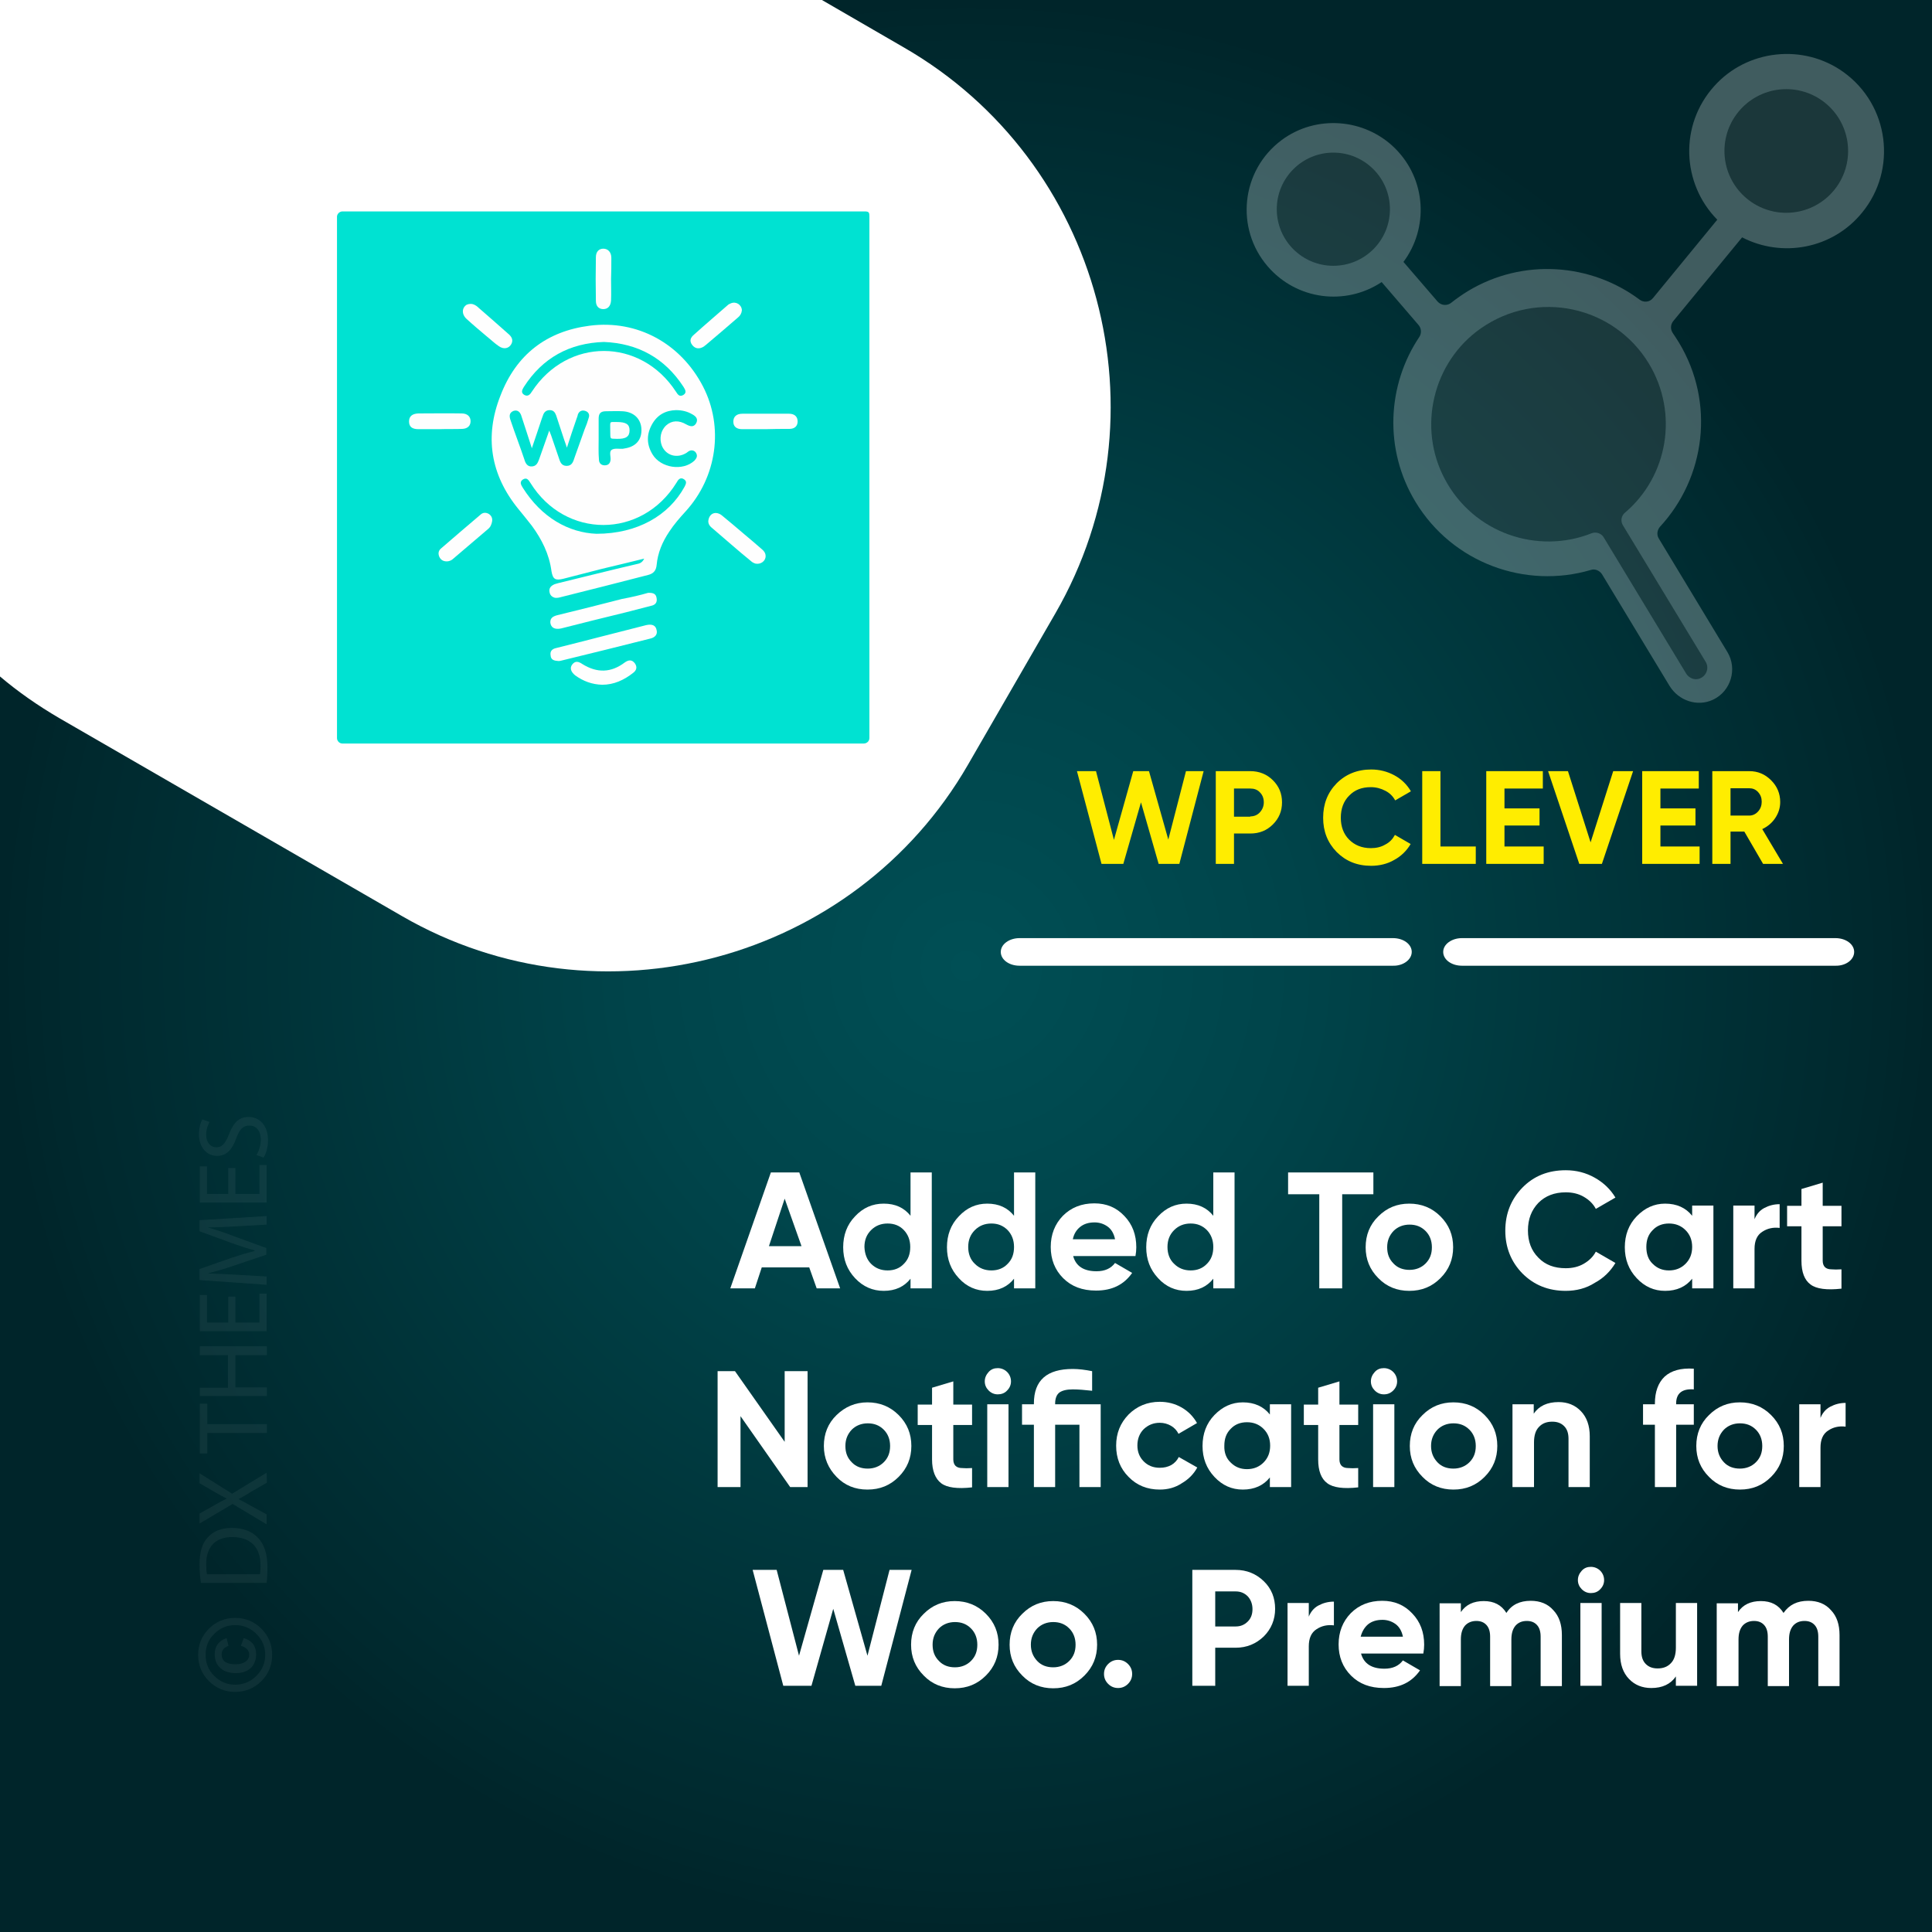 <?xml version="1.0" encoding="UTF-8"?>
<!-- Generator: Adobe Illustrator 26.0.1, SVG Export Plug-In . SVG Version: 6.00 Build 0)  -->
<svg xmlns="http://www.w3.org/2000/svg" xmlns:xlink="http://www.w3.org/1999/xlink" version="1.1" id="Layer_1" x="0px" y="0px" viewBox="0 0 700 700" style="enable-background:new 0 0 700 700;" xml:space="preserve">
<rect x="0" y="0" width="700" height="700" fill="#808080" stroke="none"/>
<style type="text/css">
	.st0{fill:url(#SVGID_1_);}
	.st1{fill:#FFFFFF;}
	.st2{fill:none;}
	.st3{fill:#FFED00;}
	.st4{opacity:6.000000e-02;}
	.st5{fill:#F6F6F6;}
	.st6{opacity:0.25;}
	.st7{fill:#6B6B6B;}
	.st8{fill:#00E2D2;}
	.st9{fill:#FEFEFE;}
	.st10{fill:#FDFEFE;}
	.st11{fill:#01E2D2;}
	.st12{fill:#FBFEFD;}
</style>
<radialGradient id="SVGID_1_" cx="350.495" cy="350.244" r="349.711" gradientTransform="matrix(1.001 0 0 1.001 -0.784 -0.533)" gradientUnits="userSpaceOnUse">
	<stop offset="0" style="stop-color:#004F55"></stop>
	<stop offset="0.345" style="stop-color:#00444A"></stop>
	<stop offset="0.95" style="stop-color:#00282D"></stop>
	<stop offset="1" style="stop-color:#00252A"></stop>
</radialGradient>
<rect class="st0" width="700" height="700"></rect>
<path class="st1" d="M327.5,17.2L297.8,0H0v245.1c6.6,5.6,13.8,10.6,21.5,15.1l124.3,71.8c71.4,41.2,163.7,16.5,204.9-54.9  l31.7-54.9C423.7,150.6,399,58.4,327.5,17.2z"></path>
<g>
	<rect x="353" y="279.4" class="st2" width="330.2" height="57.9"></rect>
	<path class="st3" d="M399.1,313l-8.9-33.6h6.9l6.5,24.9l7-24.9h5.7l7,24.8l6.4-24.8h6.4l-8.8,33.6h-7.5l-6.4-22.3L407,313H399.1z"></path>
	<path class="st3" d="M453,279.4c3.2,0,6,1.1,8.2,3.3c2.2,2.2,3.3,4.8,3.3,8s-1.1,5.8-3.3,8c-2.2,2.2-4.9,3.3-8.2,3.3h-5.9v11h-6.6   v-33.6H453z M453,295.8c1.4,0,2.6-0.5,3.5-1.5c0.9-1,1.4-2.2,1.4-3.6c0-1.5-0.5-2.7-1.4-3.6c-0.9-1-2.1-1.4-3.5-1.4h-5.9v10.2H453z   "></path>
	<path class="st3" d="M496.8,313.7c-5.1,0-9.2-1.7-12.5-5c-3.3-3.4-4.9-7.5-4.9-12.4c0-5,1.6-9.1,4.9-12.5c3.3-3.3,7.5-5,12.5-5   c3,0,5.8,0.7,8.4,2.1c2.6,1.4,4.6,3.4,6,5.8l-5.7,3.3c-0.8-1.5-2-2.7-3.6-3.5c-1.5-0.8-3.3-1.3-5.2-1.3c-3.3,0-5.9,1-7.9,3.1   c-2,2-3,4.7-3,8c0,3.2,1,5.9,3,7.9c2,2,4.6,3.1,7.9,3.1c1.9,0,3.7-0.4,5.2-1.3c1.6-0.8,2.7-2,3.5-3.5l5.7,3.3   c-1.4,2.4-3.4,4.4-6,5.8C502.7,313,499.8,313.7,496.8,313.7z"></path>
	<path class="st3" d="M521.9,306.7h12.8v6.3h-19.4v-33.6h6.6V306.7z"></path>
	<path class="st3" d="M545.1,306.7h14.2v6.3h-20.8v-33.6H559v6.3h-13.9v7.2h12.7v6.2h-12.7V306.7z"></path>
	<path class="st3" d="M572.2,313l-11.3-33.6h7.2l8.2,25.8l8.2-25.8h7.2L580.4,313H572.2z"></path>
	<path class="st3" d="M601.6,306.7h14.2v6.3H595v-33.6h20.5v6.3h-13.9v7.2h12.7v6.2h-12.7V306.7z"></path>
	<path class="st3" d="M638.8,313l-6.8-11.7h-5V313h-6.6v-33.6h13.4c3.1,0,5.7,1.1,7.9,3.3c2.2,2.2,3.3,4.8,3.3,7.9   c0,2.1-0.6,4-1.8,5.8c-1.2,1.8-2.8,3.1-4.7,4L646,313H638.8z M627,285.6v9.9h6.8c1.2,0,2.3-0.5,3.2-1.5c0.9-1,1.3-2.2,1.3-3.5   c0-1.4-0.4-2.5-1.3-3.5c-0.9-1-2-1.4-3.2-1.4H627z"></path>
</g>
<g>
	<rect x="110.9" y="382" class="st2" width="558.7" height="271.7"></rect>
	<path class="st1" d="M295.9,466.8l-2.7-7.6H276l-2.5,7.6h-8.9l14.7-42h10.3l14.8,42H295.9z M278.6,451.5h11.8l-6.1-17.2   L278.6,451.5z"></path>
	<path class="st1" d="M329.9,424.8h7.7v42h-7.7v-3.5c-2.3,2.9-5.5,4.4-9.7,4.4c-4,0-7.5-1.5-10.4-4.6c-2.9-3.1-4.3-6.8-4.3-11.2   s1.4-8.2,4.3-11.2c2.9-3.1,6.3-4.6,10.4-4.6c4.2,0,7.4,1.5,9.7,4.4V424.8z M315.6,457.9c1.6,1.6,3.6,2.4,6,2.4s4.4-0.8,5.9-2.4   c1.6-1.6,2.3-3.6,2.3-6.1c0-2.5-0.8-4.5-2.3-6.1s-3.5-2.4-5.9-2.4s-4.4,0.8-6,2.4c-1.6,1.6-2.4,3.6-2.4,6.1   C313.3,454.3,314.1,456.4,315.6,457.9z"></path>
	<path class="st1" d="M367.4,424.8h7.7v42h-7.7v-3.5c-2.3,2.9-5.5,4.4-9.7,4.4c-4,0-7.5-1.5-10.3-4.6c-2.9-3.1-4.3-6.8-4.3-11.2   s1.4-8.2,4.3-11.2c2.9-3.1,6.3-4.6,10.3-4.6c4.2,0,7.4,1.5,9.7,4.4V424.8z M353.2,457.9c1.6,1.6,3.6,2.4,6,2.4s4.4-0.8,5.9-2.4   c1.6-1.6,2.3-3.6,2.3-6.1c0-2.5-0.8-4.5-2.3-6.1c-1.6-1.6-3.5-2.4-5.9-2.4s-4.4,0.8-6,2.4c-1.6,1.6-2.4,3.6-2.4,6.1   C350.8,454.3,351.6,456.4,353.2,457.9z"></path>
	<path class="st1" d="M388.8,455c1,3.8,3.9,5.6,8.5,5.6c3,0,5.2-1,6.7-3l6.2,3.6c-3,4.3-7.3,6.4-13.1,6.4c-5,0-8.9-1.5-11.9-4.5   s-4.5-6.8-4.5-11.3c0-4.5,1.5-8.3,4.4-11.3c3-3,6.8-4.5,11.4-4.5c4.4,0,8,1.5,10.9,4.6c2.9,3,4.3,6.8,4.3,11.3c0,1-0.1,2.1-0.3,3.2   H388.8z M388.7,449H404c-0.4-2-1.3-3.6-2.7-4.6c-1.4-1-3-1.5-4.7-1.5c-2.1,0-3.8,0.5-5.2,1.6C390,445.6,389.1,447.1,388.7,449z"></path>
	<path class="st1" d="M439.6,424.8h7.7v42h-7.7v-3.5c-2.3,2.9-5.5,4.4-9.7,4.4c-4,0-7.5-1.5-10.3-4.6c-2.9-3.1-4.3-6.8-4.3-11.2   s1.4-8.2,4.3-11.2c2.9-3.1,6.3-4.6,10.3-4.6c4.2,0,7.4,1.5,9.7,4.4V424.8z M425.4,457.9c1.6,1.6,3.6,2.4,6,2.4s4.4-0.8,5.9-2.4   c1.6-1.6,2.3-3.6,2.3-6.1c0-2.5-0.8-4.5-2.3-6.1c-1.6-1.6-3.5-2.4-5.9-2.4s-4.4,0.8-6,2.4c-1.6,1.6-2.4,3.6-2.4,6.1   C423,454.3,423.8,456.4,425.4,457.9z"></path>
	<path class="st1" d="M497.6,424.8v7.9h-11.3v34.1H478v-34.1h-11.3v-7.9H497.6z"></path>
	<path class="st1" d="M521.9,463.1c-3.1,3.1-6.8,4.6-11.3,4.6c-4.4,0-8.2-1.5-11.2-4.6c-3.1-3.1-4.6-6.8-4.6-11.2s1.5-8.2,4.6-11.2   c3.1-3.1,6.8-4.6,11.2-4.6c4.4,0,8.2,1.5,11.3,4.6s4.6,6.8,4.6,11.2S525,460,521.9,463.1z M504.9,457.8c1.5,1.6,3.5,2.3,5.8,2.3   c2.3,0,4.3-0.8,5.8-2.3c1.6-1.6,2.3-3.5,2.3-5.9s-0.8-4.4-2.3-5.9c-1.6-1.6-3.5-2.3-5.8-2.3c-2.3,0-4.3,0.8-5.8,2.3   c-1.5,1.6-2.3,3.5-2.3,5.9S503.3,456.2,504.9,457.8z"></path>
	<path class="st1" d="M567.3,467.7c-6.3,0-11.5-2.1-15.7-6.3c-4.1-4.2-6.2-9.4-6.2-15.5c0-6.2,2.1-11.4,6.2-15.6   c4.1-4.2,9.3-6.3,15.7-6.3c3.8,0,7.3,0.9,10.5,2.7c3.2,1.8,5.7,4.2,7.5,7.2l-7.1,4.1c-1-1.9-2.5-3.3-4.4-4.4   c-1.9-1.1-4.1-1.6-6.5-1.6c-4.1,0-7.4,1.3-9.9,3.8c-2.5,2.6-3.8,5.9-3.8,10c0,4,1.2,7.3,3.8,9.9c2.5,2.6,5.8,3.8,9.9,3.8   c2.4,0,4.6-0.5,6.5-1.6c1.9-1.1,3.4-2.5,4.4-4.4l7.1,4.1c-1.8,3-4.3,5.5-7.5,7.2C574.7,466.8,571.1,467.7,567.3,467.7z"></path>
	<path class="st1" d="M613.1,436.8h7.7v30h-7.7v-3.5c-2.3,2.9-5.6,4.4-9.8,4.4c-4,0-7.4-1.5-10.3-4.6s-4.3-6.8-4.3-11.2   s1.4-8.2,4.3-11.2s6.3-4.6,10.3-4.6c4.2,0,7.5,1.5,9.8,4.4V436.8z M598.8,457.9c1.6,1.6,3.5,2.4,5.9,2.4s4.4-0.8,6-2.4   c1.6-1.6,2.4-3.6,2.4-6.1c0-2.5-0.8-4.5-2.4-6.1s-3.6-2.4-6-2.4s-4.4,0.8-5.9,2.4c-1.6,1.6-2.3,3.6-2.3,6.1   C596.5,454.3,597.2,456.4,598.8,457.9z"></path>
	<path class="st1" d="M635.6,442c0.7-1.9,1.9-3.4,3.6-4.3s3.5-1.4,5.6-1.4v8.6c-2.4-0.3-4.5,0.2-6.3,1.4c-1.9,1.2-2.8,3.3-2.8,6.2   v14.3h-7.7v-30h7.7V442z"></path>
	<path class="st1" d="M667.2,444.3h-6.8v12.5c0,1,0.3,1.8,0.8,2.3c0.5,0.5,1.3,0.8,2.3,0.8c1,0.1,2.2,0.1,3.7,0v7   c-5.3,0.6-9.1,0.1-11.2-1.5c-2.2-1.6-3.3-4.5-3.3-8.6v-12.5h-5.2v-7.4h5.2v-6.1l7.7-2.3v8.4h6.8V444.3z"></path>
	<path class="st1" d="M284.3,496.8h8.3v42h-6.3l-18-25.7v25.7H260v-42h6.3l18,25.6V496.8z"></path>
	<path class="st1" d="M325.6,535.1c-3.1,3.1-6.8,4.6-11.3,4.6s-8.2-1.5-11.2-4.6s-4.6-6.8-4.6-11.2s1.5-8.2,4.6-11.2   s6.8-4.6,11.2-4.6s8.2,1.5,11.3,4.6c3.1,3.1,4.6,6.8,4.6,11.2S328.7,532,325.6,535.1z M308.6,529.8c1.5,1.6,3.5,2.3,5.8,2.3   c2.3,0,4.3-0.8,5.8-2.3c1.6-1.6,2.3-3.5,2.3-5.9s-0.8-4.4-2.3-5.9c-1.6-1.6-3.5-2.3-5.8-2.3c-2.3,0-4.3,0.8-5.8,2.3   c-1.5,1.6-2.3,3.5-2.3,5.9S307,528.2,308.6,529.8z"></path>
	<path class="st1" d="M352.2,516.3h-6.8v12.5c0,1,0.3,1.8,0.8,2.3c0.5,0.5,1.3,0.8,2.3,0.8c1,0.1,2.2,0.1,3.7,0v7   c-5.3,0.6-9.1,0.1-11.2-1.5s-3.3-4.5-3.3-8.6v-12.5h-5.2v-7.4h5.2v-6.1l7.7-2.3v8.4h6.8V516.3z"></path>
	<path class="st1" d="M361.5,505.2c-1.3,0-2.4-0.5-3.3-1.4c-0.9-0.9-1.4-2-1.4-3.3s0.5-2.4,1.4-3.4c0.9-1,2-1.4,3.3-1.4   c1.3,0,2.5,0.5,3.4,1.4s1.4,2.1,1.4,3.4s-0.5,2.4-1.4,3.3C364,504.8,362.8,505.2,361.5,505.2z M357.7,538.8v-30h7.7v30H357.7z"></path>
	<path class="st1" d="M398.8,508.8v30h-7.7v-22.6h-8.8v22.6h-7.7v-22.6h-4.3v-7.4h4.3v-0.3c0-8.4,4.7-12.5,14.1-12.5   c2.1,0,4.5,0.3,7,0.8v7.1c-2.7-0.3-5-0.5-7-0.5c-2.2,0-3.8,0.4-4.8,1.1c-1,0.7-1.6,2.1-1.6,4v0.3H398.8z"></path>
	<path class="st1" d="M420.2,539.7c-4.5,0-8.3-1.5-11.3-4.6c-3-3-4.5-6.8-4.5-11.3c0-4.5,1.5-8.2,4.5-11.3c3-3,6.8-4.6,11.3-4.6   c2.9,0,5.6,0.7,8,2.1c2.4,1.4,4.2,3.3,5.5,5.6l-6.7,3.9c-0.6-1.2-1.5-2.2-2.7-2.9c-1.2-0.7-2.6-1.1-4.1-1.1c-2.3,0-4.2,0.8-5.8,2.3   c-1.5,1.5-2.3,3.5-2.3,5.9c0,2.4,0.8,4.3,2.3,5.8c1.5,1.5,3.4,2.3,5.8,2.3c1.6,0,2.9-0.3,4.2-1c1.2-0.7,2.1-1.7,2.7-2.9l6.7,3.8   c-1.3,2.4-3.2,4.3-5.6,5.7C425.8,539,423.1,539.7,420.2,539.7z"></path>
	<path class="st1" d="M460.1,508.8h7.7v30h-7.7v-3.5c-2.3,2.9-5.6,4.4-9.8,4.4c-4,0-7.4-1.5-10.3-4.6s-4.3-6.8-4.3-11.2   s1.4-8.2,4.3-11.2s6.3-4.6,10.3-4.6c4.2,0,7.5,1.5,9.8,4.4V508.8z M445.9,529.9c1.6,1.6,3.5,2.4,5.9,2.4s4.4-0.8,6-2.4   c1.6-1.6,2.4-3.6,2.4-6.1c0-2.5-0.8-4.5-2.4-6.1s-3.6-2.4-6-2.4s-4.4,0.8-5.9,2.4c-1.6,1.6-2.3,3.6-2.3,6.1   C443.5,526.3,444.3,528.4,445.9,529.9z"></path>
	<path class="st1" d="M492.1,516.3h-6.8v12.5c0,1,0.3,1.8,0.8,2.3c0.5,0.5,1.3,0.8,2.3,0.8c1,0.1,2.2,0.1,3.7,0v7   c-5.3,0.6-9.1,0.1-11.2-1.5c-2.2-1.6-3.3-4.5-3.3-8.6v-12.5h-5.2v-7.4h5.2v-6.1l7.7-2.3v8.4h6.8V516.3z"></path>
	<path class="st1" d="M501.4,505.2c-1.3,0-2.4-0.5-3.3-1.4c-0.9-0.9-1.4-2-1.4-3.3s0.5-2.4,1.4-3.4c0.9-1,2-1.4,3.3-1.4   c1.3,0,2.5,0.5,3.4,1.4s1.4,2.1,1.4,3.4s-0.5,2.4-1.4,3.3C503.8,504.8,502.7,505.2,501.4,505.2z M497.5,538.8v-30h7.7v30H497.5z"></path>
	<path class="st1" d="M537.9,535.1c-3.1,3.1-6.8,4.6-11.3,4.6c-4.4,0-8.2-1.5-11.2-4.6c-3.1-3.1-4.6-6.8-4.6-11.2s1.5-8.2,4.6-11.2   c3.1-3.1,6.8-4.6,11.2-4.6c4.4,0,8.2,1.5,11.3,4.6s4.6,6.8,4.6,11.2S541,532,537.9,535.1z M520.8,529.8c1.5,1.6,3.5,2.3,5.8,2.3   c2.3,0,4.3-0.8,5.8-2.3c1.6-1.6,2.3-3.5,2.3-5.9s-0.8-4.4-2.3-5.9c-1.6-1.6-3.5-2.3-5.8-2.3c-2.3,0-4.3,0.8-5.8,2.3   c-1.5,1.6-2.3,3.5-2.3,5.9S519.3,528.2,520.8,529.8z"></path>
	<path class="st1" d="M564.7,508c3.3,0,6,1.1,8.1,3.3c2.1,2.2,3.2,5.2,3.2,9.1v18.4h-7.7v-17.5c0-2-0.5-3.5-1.6-4.6   c-1.1-1.1-2.5-1.6-4.3-1.6c-2,0-3.6,0.6-4.8,1.9c-1.2,1.2-1.8,3.1-1.8,5.6v16.2H548v-30h7.7v3.4C557.6,509.4,560.6,508,564.7,508z"></path>
	<path class="st1" d="M613.7,503.4c-4.2-0.3-6.4,1.4-6.4,5.1v0.3h6.4v7.4h-6.4v22.6h-7.7v-22.6h-4.3v-7.4h4.3v-0.3   c0-4.2,1.2-7.5,3.5-9.7c2.4-2.2,5.9-3.2,10.6-2.9V503.4z"></path>
	<path class="st1" d="M641.7,535.1c-3.1,3.1-6.8,4.6-11.3,4.6c-4.4,0-8.2-1.5-11.2-4.6c-3.1-3.1-4.6-6.8-4.6-11.2s1.5-8.2,4.6-11.2   c3.1-3.1,6.8-4.6,11.2-4.6c4.4,0,8.2,1.5,11.3,4.6s4.6,6.8,4.6,11.2S644.8,532,641.7,535.1z M624.6,529.8c1.5,1.6,3.5,2.3,5.8,2.3   c2.3,0,4.3-0.8,5.8-2.3c1.6-1.6,2.3-3.5,2.3-5.9s-0.8-4.4-2.3-5.9c-1.6-1.6-3.5-2.3-5.8-2.3c-2.3,0-4.3,0.8-5.8,2.3   c-1.5,1.6-2.3,3.5-2.3,5.9S623.1,528.2,624.6,529.8z"></path>
	<path class="st1" d="M659.5,514c0.7-1.9,1.9-3.4,3.6-4.3s3.5-1.4,5.6-1.4v8.6c-2.4-0.3-4.5,0.2-6.3,1.4c-1.9,1.2-2.8,3.3-2.8,6.2   v14.3h-7.7v-30h7.7V514z"></path>
	<path class="st1" d="M283.8,610.8l-11.1-42h8.7l8.1,31.1l8.8-31.1h7.2l8.8,31.1l8-31.1h8l-11,42h-9.4l-8-27.9l-7.9,27.9H283.8z"></path>
	<path class="st1" d="M357.2,607.1c-3.1,3.1-6.8,4.6-11.3,4.6c-4.4,0-8.2-1.5-11.2-4.6c-3.1-3.1-4.6-6.8-4.6-11.2s1.5-8.2,4.6-11.2   c3.1-3.1,6.8-4.6,11.2-4.6c4.4,0,8.2,1.5,11.3,4.6s4.6,6.8,4.6,11.2S360.3,604,357.2,607.1z M340.2,601.8c1.5,1.6,3.5,2.3,5.8,2.3   c2.3,0,4.3-0.8,5.8-2.3c1.6-1.6,2.3-3.5,2.3-5.9s-0.8-4.4-2.3-5.9c-1.6-1.6-3.5-2.3-5.8-2.3c-2.3,0-4.3,0.8-5.8,2.3   c-1.5,1.6-2.3,3.5-2.3,5.9S338.6,600.2,340.2,601.8z"></path>
	<path class="st1" d="M392.9,607.1c-3.1,3.1-6.8,4.6-11.3,4.6c-4.4,0-8.2-1.5-11.2-4.6c-3.1-3.1-4.6-6.8-4.6-11.2s1.5-8.2,4.6-11.2   c3.1-3.1,6.8-4.6,11.2-4.6c4.4,0,8.2,1.5,11.3,4.6s4.6,6.8,4.6,11.2S396,604,392.9,607.1z M375.8,601.8c1.5,1.6,3.5,2.3,5.8,2.3   c2.3,0,4.3-0.8,5.8-2.3c1.6-1.6,2.3-3.5,2.3-5.9s-0.8-4.4-2.3-5.9c-1.6-1.6-3.5-2.3-5.8-2.3c-2.3,0-4.3,0.8-5.8,2.3   c-1.5,1.6-2.3,3.5-2.3,5.9S374.3,600.2,375.8,601.8z"></path>
	<path class="st1" d="M408.7,610.1c-1,1-2.2,1.5-3.6,1.5c-1.4,0-2.6-0.5-3.6-1.5c-1-1-1.5-2.2-1.5-3.6c0-1.4,0.5-2.6,1.5-3.6   c1-1,2.2-1.5,3.6-1.5c1.4,0,2.6,0.5,3.6,1.5c1,1,1.5,2.2,1.5,3.6C410.2,607.9,409.7,609.1,408.7,610.1z"></path>
	<path class="st1" d="M447.7,568.8c4,0,7.4,1.4,10.2,4.1c2.8,2.7,4.1,6.1,4.1,10s-1.4,7.3-4.1,10c-2.8,2.7-6.2,4.1-10.2,4.1h-7.4   v13.8H432v-42H447.7z M447.7,589.3c1.8,0,3.2-0.6,4.4-1.8c1.2-1.2,1.7-2.7,1.7-4.5c0-1.8-0.6-3.4-1.7-4.6c-1.2-1.2-2.6-1.8-4.4-1.8   h-7.4v12.7H447.7z"></path>
	<path class="st1" d="M474.1,586c0.7-1.9,1.9-3.4,3.6-4.3s3.5-1.4,5.6-1.4v8.6c-2.4-0.3-4.5,0.2-6.3,1.4c-1.9,1.2-2.8,3.3-2.8,6.2   v14.3h-7.7v-30h7.7V586z"></path>
	<path class="st1" d="M493.1,599c1,3.8,3.9,5.6,8.5,5.6c3,0,5.2-1,6.7-3l6.2,3.6c-3,4.3-7.3,6.4-13.1,6.4c-5,0-8.9-1.5-11.9-4.5   s-4.5-6.8-4.5-11.3c0-4.5,1.5-8.3,4.4-11.3c3-3,6.8-4.5,11.4-4.5c4.4,0,8,1.5,10.9,4.6c2.9,3,4.3,6.8,4.3,11.3c0,1-0.1,2.1-0.3,3.2   H493.1z M493,593h15.3c-0.4-2-1.3-3.6-2.7-4.6c-1.4-1-3-1.5-4.7-1.5c-2.1,0-3.8,0.5-5.2,1.6C494.4,589.6,493.5,591.1,493,593z"></path>
	<path class="st1" d="M554.6,580c3.4,0,6.2,1.1,8.2,3.4c2.1,2.2,3.1,5.2,3.1,9v18.5h-7.7v-17.9c0-1.8-0.4-3.2-1.3-4.2   c-0.9-1-2.1-1.5-3.7-1.5c-1.8,0-3.1,0.6-4.1,1.7c-1,1.2-1.5,2.8-1.5,5v16.9h-7.7v-17.9c0-1.8-0.4-3.2-1.3-4.2s-2.1-1.5-3.7-1.5   c-1.7,0-3.1,0.6-4.1,1.7c-1,1.2-1.5,2.8-1.5,5v16.9h-7.7v-30h7.7v3.2c1.8-2.7,4.6-4,8.3-4c3.7,0,6.4,1.4,8.2,4.3   C547.7,581.4,550.7,580,554.6,580z"></path>
	<path class="st1" d="M576.4,577.2c-1.3,0-2.4-0.5-3.3-1.4c-0.9-0.9-1.4-2-1.4-3.3s0.5-2.4,1.4-3.4c0.9-1,2-1.4,3.3-1.4   c1.3,0,2.5,0.5,3.4,1.4s1.4,2.1,1.4,3.4s-0.5,2.4-1.4,3.3C578.9,576.8,577.7,577.2,576.4,577.2z M572.6,610.8v-30h7.7v30H572.6z"></path>
	<path class="st1" d="M607.2,580.8h7.7v30h-7.7v-3.4c-1.9,2.8-4.9,4.2-8.9,4.2c-3.3,0-6-1.1-8.1-3.3c-2.1-2.2-3.2-5.2-3.2-9.1v-18.4   h7.7v17.5c0,2,0.5,3.5,1.6,4.6c1.1,1.1,2.5,1.6,4.3,1.6c2,0,3.6-0.6,4.8-1.9c1.2-1.2,1.8-3.1,1.8-5.6V580.8z"></path>
	<path class="st1" d="M655.2,580c3.4,0,6.2,1.1,8.2,3.4c2.1,2.2,3.1,5.2,3.1,9v18.5h-7.7v-17.9c0-1.8-0.4-3.2-1.3-4.2   c-0.9-1-2.1-1.5-3.7-1.5c-1.8,0-3.1,0.6-4.1,1.7c-1,1.2-1.5,2.8-1.5,5v16.9h-7.7v-17.9c0-1.8-0.4-3.2-1.3-4.2s-2.1-1.5-3.7-1.5   c-1.7,0-3.1,0.6-4.1,1.7c-1,1.2-1.5,2.8-1.5,5v16.9H622v-30h7.7v3.2c1.8-2.7,4.6-4,8.3-4c3.7,0,6.4,1.4,8.2,4.3   C648.3,581.4,651.2,580,655.2,580z"></path>
</g>
<g>
	<path class="st1" d="M511.5,344.9c0-2.8-3-5-6.8-5H369.4c-3.7,0-6.8,2.2-6.8,5c0,2.8,3,5,6.8,5h135.3   C508.4,350,511.5,347.7,511.5,344.9z"></path>
	<path class="st1" d="M671.8,344.9c0-2.8-3-5-6.8-5H529.7c-3.7,0-6.8,2.2-6.8,5c0,2.8,3,5,6.8,5H665   C668.8,350,671.8,347.7,671.8,344.9z"></path>
</g>
<g class="st4">
	<rect x="71.1" y="401.9" class="st2" width="42.3" height="211"></rect>
	<path class="st5" d="M71.8,599.6c0-3.7,1.3-6.9,3.9-9.5s5.8-3.9,9.5-3.9s6.9,1.3,9.5,3.9s3.9,5.8,3.9,9.5s-1.3,6.9-3.9,9.5   s-5.8,3.9-9.5,3.9s-6.9-1.3-9.5-3.9S71.8,603.3,71.8,599.6z M74.5,599.6c0,3,1,5.5,3.1,7.6s4.6,3.2,7.6,3.2s5.6-1.1,7.7-3.2   s3.2-4.7,3.2-7.6c0-3-1.1-5.5-3.2-7.6s-4.7-3.2-7.7-3.2s-5.5,1.1-7.6,3.2C75.5,594,74.5,596.6,74.5,599.6z M87.3,596.3l1-2.8   c3,0.9,4.5,2.9,4.5,5.9c0,2.1-0.7,3.8-2,5s-3.1,1.8-5.4,1.8s-4.2-0.6-5.5-1.8c-1.4-1.2-2.1-2.9-2.1-5c0-2.9,1.4-4.9,4.3-5.9   l0.7,2.8c-1.6,0.6-2.5,1.6-2.5,3.1c0,2.4,1.7,3.6,5,3.6c1.5,0,2.7-0.3,3.6-0.9c0.9-0.6,1.4-1.5,1.4-2.6   C90.3,598,89.3,596.9,87.3,596.3z"></path>
	<path class="st5" d="M72.8,573.5c-0.3-1.9-0.5-4.2-0.5-6.7c0-4.5,1-7.7,3-9.8c2-2.2,4.8-3.4,8.7-3.4c4,0,7.2,1.2,9.4,3.5   c2.3,2.3,3.5,6,3.5,10.7c0,2.2-0.1,4.1-0.3,5.7H72.8z M94.2,570.4c0.1-0.8,0.2-1.9,0.2-3.2c0-6.7-3.7-10.3-10.3-10.3   c-5.7,0-9.4,3.2-9.4,9.8c0,1.6,0.1,2.8,0.3,3.7H94.2z"></path>
	<path class="st5" d="M96.7,537.2l-5.4,3.1c-2.1,1.3-3.4,2.1-4.8,2.8v0.1c1.4,0.7,2.7,1.4,4.8,2.6l5.3,2.9v3.6l-12.3-7.4l-12,7.1   v-3.6l5.7-3.2c1.6-0.9,2.8-1.6,4.1-2.2v-0.1c-1.4-0.7-2.6-1.3-4.1-2.2l-5.7-3.3v-3.6l11.8,7.4l12.5-7.6L96.7,537.2L96.7,537.2z"></path>
	<path class="st5" d="M75.1,519.2v7.4h-2.7v-18h2.7v7.4h21.6v3.2H75.1z"></path>
	<path class="st5" d="M72.4,502.8h10.2V491H72.4v-3.2h24.3v3.2H85.3v11.7h11.4v3.1H72.4V502.8z"></path>
	<path class="st5" d="M85.3,469.8v9.4H94v-10.5h2.6v13.6H72.4v-13.1H75v10h7.7v-9.4H85.3z"></path>
	<path class="st5" d="M86,444.3c-3.4,0.2-7.5,0.4-10.5,0.4v0.1c2.8,0.8,5.9,1.8,9.2,3.1l11.8,4.3v2.4l-11.6,3.9   c-3.4,1.2-6.6,2.1-9.4,2.8v0.1c3,0.1,7.1,0.3,10.7,0.5l10.4,0.6v3l-24.3-1.7v-4l11.7-4.1c3-1,5.7-1.8,8.2-2.4V453   c-2.4-0.6-5.1-1.5-8.2-2.6l-11.7-4.3v-4l24.3-1.5v3.1L86,444.3z"></path>
	<path class="st5" d="M85.3,423.2v9.4H94v-10.5h2.6v13.6H72.4v-13.1H75v10h7.7v-9.4H85.3z"></path>
	<path class="st5" d="M92.9,418.5c0.9-1.4,1.6-3.5,1.6-5.6c0-3.2-1.7-5.1-4.1-5.1c-2.3,0-3.6,1.3-4.8,4.6c-1.4,4-3.5,6.4-6.9,6.4   c-3.8,0-6.6-3.1-6.6-7.8c0-2.5,0.6-4.3,1.2-5.4l2.6,0.9c-0.4,0.8-1.2,2.4-1.2,4.6c0,3.3,2,4.6,3.6,4.6c2.3,0,3.4-1.5,4.7-4.8   c1.6-4.1,3.6-6.2,7.1-6.2c3.7,0,7,2.8,7,8.5c0,2.3-0.7,4.9-1.6,6.2L92.9,418.5z"></path>
</g>
<g class="st6">
	<path class="st1" d="M667.9,26.1c-14.5-10.4-34.9-8.2-46.8,5.1c-12.7,14.1-11.8,35.3,1.1,48.4L598.9,108c-1.2,1.5-3.3,1.7-4.8,0.6   c-17.6-13.2-42.3-15.2-62.3-3.1c-2.1,1.3-4.1,2.7-6,4.2c-1.5,1.2-3.6,1-4.9-0.4l-12.4-14.4c9.1-12.2,8.4-29.8-3.1-41.2   c-11-10.9-28.7-12.2-41.1-2.9c-14.7,11-16.8,32-5,45.7c10.5,12.2,28.2,14.4,41.3,5.7l13.4,15.6c1,1.2,1.1,2.9,0.3,4.2   c-11.7,17.4-13,40.8-1.4,59.9c13.4,22.1,39.8,31.6,63.5,24.6c1.5-0.5,3.1,0.2,4,1.5l24.5,40.5c3.3,5.4,10.1,7.7,15.8,5   c6.5-3.1,8.8-11.2,5.2-17.2L601,195.1c-0.8-1.3-0.6-3,0.4-4.2c16.5-17.8,20.1-45,6.9-66.8c-0.7-1.2-1.5-2.3-2.2-3.4   c-0.9-1.3-0.9-3,0.1-4.3l25-30.4c14.5,7.5,32.8,4.2,43.5-9C687.4,61.5,684.6,38.1,667.9,26.1z"></path>
	<path class="st7" d="M597.4,131.7c-12.7-20.9-40.5-27-60.9-12.7c-17.4,12.2-23,35.9-13,54.6c10.4,19.6,33.6,27.4,53.2,19.6   c1.6-0.6,3.4,0,4.3,1.4l29.9,49.4c0.9,1.5,2.7,2.4,4.4,2c2.9-0.7,4.1-3.9,2.7-6.2l-30-49.5c-0.9-1.5-0.6-3.4,0.7-4.5   C604.3,172.6,608.3,149.7,597.4,131.7z"></path>
	<circle class="st7" cx="483.1" cy="75.8" r="20.5"></circle>
	<circle class="st7" cx="647.2" cy="54.7" r="22.4"></circle>
</g>
<g>
	<g>
		<path class="st8" d="M122.1,78.4c0.1-1,1-1.8,2-1.8h189.2c1.5,0,1.7,0.4,1.7,1.7v189.1c0,1.1-0.9,2-2.1,2c0,0,0,0,0,0H124.1    c-1.1,0-2-0.9-2-2V78.5C122.1,78.5,122.1,78.4,122.1,78.4z"></path>
		<path class="st9" d="M233.4,202.4c-5.3,1.3-10.2,2.5-15.3,3.7c-4.7,1.2-9.3,2.4-14,3.6c-2.9,0.7-3.8,0.2-4.3-2.8    c-0.8-6.1-3.5-11.5-7.1-16.4c-1.6-2.1-3.3-4.1-4.9-6.1c-10.1-12.4-12.3-26.3-6.5-41C187,128.5,198,120,213.7,118    c17.2-2.2,32.9,6.4,41,22c7.6,14.7,5.1,32.8-6.3,45.3c-2.1,2.3-4.2,4.7-5.9,7.3c-2.5,3.7-4.2,7.7-4.6,12.2c-0.2,1.9-1.1,3-3,3.5    c-10.5,2.7-21,5.4-31.5,8c-0.7,0.2-1.5,0.4-2.3,0.3c-1.1-0.3-1.8-0.9-2-2.1c-0.2-1.1,0.2-1.9,1.2-2.5c0.6-0.4,1.3-0.5,1.9-0.7    c9.5-2.3,18.9-4.7,28.4-6.9C231.7,204.2,232.7,203.9,233.4,202.4z"></path>
		<path class="st9" d="M202.3,239.5c-1.5-0.1-2.7-0.4-2.8-2c-0.3-1.6,0.6-2.4,2-2.7c10.9-2.7,21.8-5.6,32.6-8.3    c2.2-0.5,3.5,0.1,3.8,1.8c0.4,1.5-0.5,2.7-2.4,3.1c-10.8,2.7-21.5,5.4-32.3,8C202.8,239.5,202.6,239.5,202.3,239.5z"></path>
		<path class="st9" d="M234.8,214.8c2.1-0.1,2.9,0.5,3.1,1.9c0.3,1.6-0.5,2.5-2,2.8c-3.1,0.8-6.2,1.6-9.3,2.4    c-7.8,1.9-15.5,3.8-23.3,5.8c-2.3,0.5-3.7-0.3-3.9-2.1c-0.1-1.7,1-2.3,2.5-2.7c7.9-1.9,15.7-3.9,23.5-5.9    C228.7,216.4,232.1,215.6,234.8,214.8z"></path>
		<path class="st9" d="M277.4,201.5c0,1.8-1.8,3.1-3.7,2.7c-0.6-0.2-1.2-0.5-1.6-0.9c-4.8-3.9-9.4-8-14.1-12c-0.9-0.7-1.6-1.7-1.3-3    c0.5-2.4,2.7-3.2,4.8-1.6c2.7,2.2,5.4,4.5,8.1,6.8c2.1,1.7,4.1,3.5,6.1,5.2C276.7,199.5,277.4,200.3,277.4,201.5z"></path>
		<path class="st9" d="M161.9,203.4c-1.4,0-2.2-0.6-2.7-1.6c-0.5-1.1-0.4-2.2,0.5-3c4.8-4.2,9.7-8.3,14.6-12.5    c0.9-0.7,1.9-0.6,2.8-0.1c0.9,0.6,1.4,1.5,1.2,2.7c-0.2,1.1-0.6,2.1-1.5,2.8c-4.3,3.7-8.6,7.3-12.9,11    C163.4,203.1,162.6,203.4,161.9,203.4z"></path>
		<path class="st10" d="M277.4,155.5c-2.8,0-5.7,0-8.5,0c-2.1,0-3.2-1-3.2-2.7c0-1.8,1.1-2.9,3.3-2.9c5.7,0,11.2,0,16.9,0    c2,0,3.1,1.1,3.1,2.8c0,1.6-1,2.7-3,2.7C283.1,155.4,280.3,155.4,277.4,155.5C277.4,155.4,277.4,155.4,277.4,155.5z"></path>
		<path class="st9" d="M268.8,112.4c-0.1,1.1-0.6,2-1.5,2.7c-3.9,3.4-7.8,6.7-11.7,10c-0.2,0.1-0.3,0.2-0.5,0.4    c-1.7,1.1-3.2,0.9-4.3-0.5c-1.2-1.6-0.5-2.8,0.7-3.8c4-3.6,8-7,12-10.5c0.4-0.4,0.8-0.6,1.3-0.8    C266.7,109.1,268.7,110.4,268.8,112.4z"></path>
		<path class="st10" d="M159.3,155.5c-2.6,0-5.1,0-7.7,0c-2.3,0-3.4-0.9-3.4-2.8c0-1.8,1.1-2.8,3.3-2.9c5.3,0,10.5-0.1,15.8,0    c2,0,3.2,1.1,3.2,2.8c0,1.6-1,2.7-3,2.8C164.8,155.5,162.1,155.4,159.3,155.5C159.3,155.4,159.3,155.4,159.3,155.5z"></path>
		<path class="st9" d="M218.2,248.1c-3.7-0.1-6.9-1.3-9.8-3.4c-1.6-1.3-2-2.7-1.1-3.9c1.2-1.6,2.5-1,3.7-0.2    c5.3,3.3,10.4,3.2,15.4-0.6c1.3-0.9,2.5-1.1,3.6,0.3c1,1.4,0.6,2.6-0.6,3.5C226.1,246.4,222.4,248.1,218.2,248.1z"></path>
		<path class="st9" d="M170.6,110.1c0.8,0,1.5,0.4,2.1,0.8c3.8,3.3,7.7,6.7,11.4,10c1.1,0.9,2,2.1,1.2,3.7c-0.9,1.7-2.8,2.1-4.6,0.8    c-1.5-1-2.8-2.3-4.2-3.4c-2.5-2.1-5-4.2-7.4-6.4c-1.9-1.7-1.8-4.1,0-5.2C169.6,110.2,170,110.1,170.6,110.1z"></path>
		<path class="st10" d="M221.4,101.1c0,2.6,0.1,5.1,0,7.7c-0.1,2-1.1,3.2-2.8,3.2c-1.6,0-2.7-1-2.7-3c-0.1-5.3-0.1-10.5,0-15.8    c0-2,1.1-3.1,2.7-3.1c1.7,0,2.9,1.3,2.9,3.3C221.5,96,221.5,98.5,221.4,101.1C221.5,101.1,221.5,101.1,221.4,101.1z"></path>
		<path class="st8" d="M199,156c-1.3,3.7-2.5,7.1-3.7,10.5c-0.5,1.3-1,2.4-2.6,2.5c-1.6,0.1-2.3-1.1-2.7-2.5    c-1.6-4.8-3.4-9.4-5-14.2c-0.5-1.4-0.6-2.7,1-3.4c1.4-0.5,2.5,0.2,3,2.1c1.2,3.7,2.4,7.3,3.7,11.4c1.3-3.9,2.5-7.3,3.6-10.7    c0.1-0.4,0.3-0.7,0.4-1.1c0.4-1.3,1.2-2,2.5-2s1.9,0.8,2.3,1.9c1,3,2,6.1,3,9.1c0.3,0.7,0.5,1.5,0.9,2.6c1.2-3.7,2.3-7.1,3.5-10.5    c0.2-0.5,0.4-1.1,0.5-1.6c0.5-1.2,1.5-1.6,2.7-1.2c1.2,0.4,1.6,1.4,1.2,2.5c-0.4,1.4-0.9,2.8-1.5,4.2c-1.2,3.4-2.4,6.8-3.6,10.1    c-0.5,1.5-0.9,3.1-2.9,3.1s-2.4-1.6-2.9-3.1c-0.9-2.7-1.8-5.2-2.7-7.9C199.6,157.5,199.4,157,199,156z"></path>
		<path class="st8" d="M216.1,193.4c-10.1-0.4-19.9-5.9-26.7-16.7c-0.6-1-1.3-2.1,0.1-3c1.4-0.8,2,0.2,2.7,1.3    c12.6,20.3,40.3,20.3,52.9-0.1c0.6-1.1,1.4-2.2,2.8-1.2c1.1,0.8,0.6,1.7,0.1,2.7C242.3,186.8,230.9,193.4,216.1,193.4z"></path>
		<path class="st8" d="M218.8,123.9c12.3,0.5,22,5.8,28.8,16.2c0.6,1,1.4,2.1,0,3c-1.4,0.8-2-0.1-2.7-1.2    c-12.8-19.6-39.3-19.7-52.2,0c-0.6,1-1.4,1.9-2.7,1.2c-1.4-0.8-0.8-1.9-0.2-2.9C196.6,129.6,206.4,124.3,218.8,123.9z"></path>
		<path class="st11" d="M216.9,159c0-2.5,0-4.8,0-7.3c0-1.9,0.7-2.7,2.7-2.7c2,0,4-0.1,5.9,0c4.1,0.2,6.7,2.7,6.9,6.4    c0.2,3.9-2,6.5-6.2,7.1c-0.2,0-0.4,0.1-0.5,0.1c-1.4,0.1-3.1-0.3-4.1,0.4c-1,0.7-0.2,2.6-0.4,3.8c-0.2,1.2-0.9,1.8-2.1,1.8    c-1.4,0-2.1-0.9-2.1-2.2C216.8,164,216.9,161.5,216.9,159L216.9,159z"></path>
		<path class="st11" d="M244.9,148.6c2.3,0,4.2,0.5,5.9,1.5c1.3,0.7,2.3,1.7,1.4,3.3c-0.9,1.5-2.2,1.1-3.5,0.4    c-2.7-1.6-5.3-1.5-7.3,0.3c-2,1.8-2.6,4.8-1.6,7.4c1.5,3.6,5.5,4.7,8.9,2.6c0.5-0.4,1-0.8,1.6-0.9c0.9-0.1,1.6,0.3,2,1.1    c0.5,1.1,0,1.8-0.7,2.6c-4.2,3.9-12.2,2.7-15.2-2.3c-2.1-3.5-2.2-7-0.3-10.6C238.1,150.2,241.3,148.7,244.9,148.6z"></path>
		<path class="st12" d="M221.1,155.9c0-3.4-0.4-3,2.3-3c3.4,0,4.7,0.8,4.7,3c0,2.3-1.3,3.2-4.7,3.1    C220.8,158.9,221.2,159.3,221.1,155.9z"></path>
	</g>
</g>
<g>
</g>
<g>
</g>
<g>
</g>
<g>
</g>
<g>
</g>
<g>
</g>
</svg>

